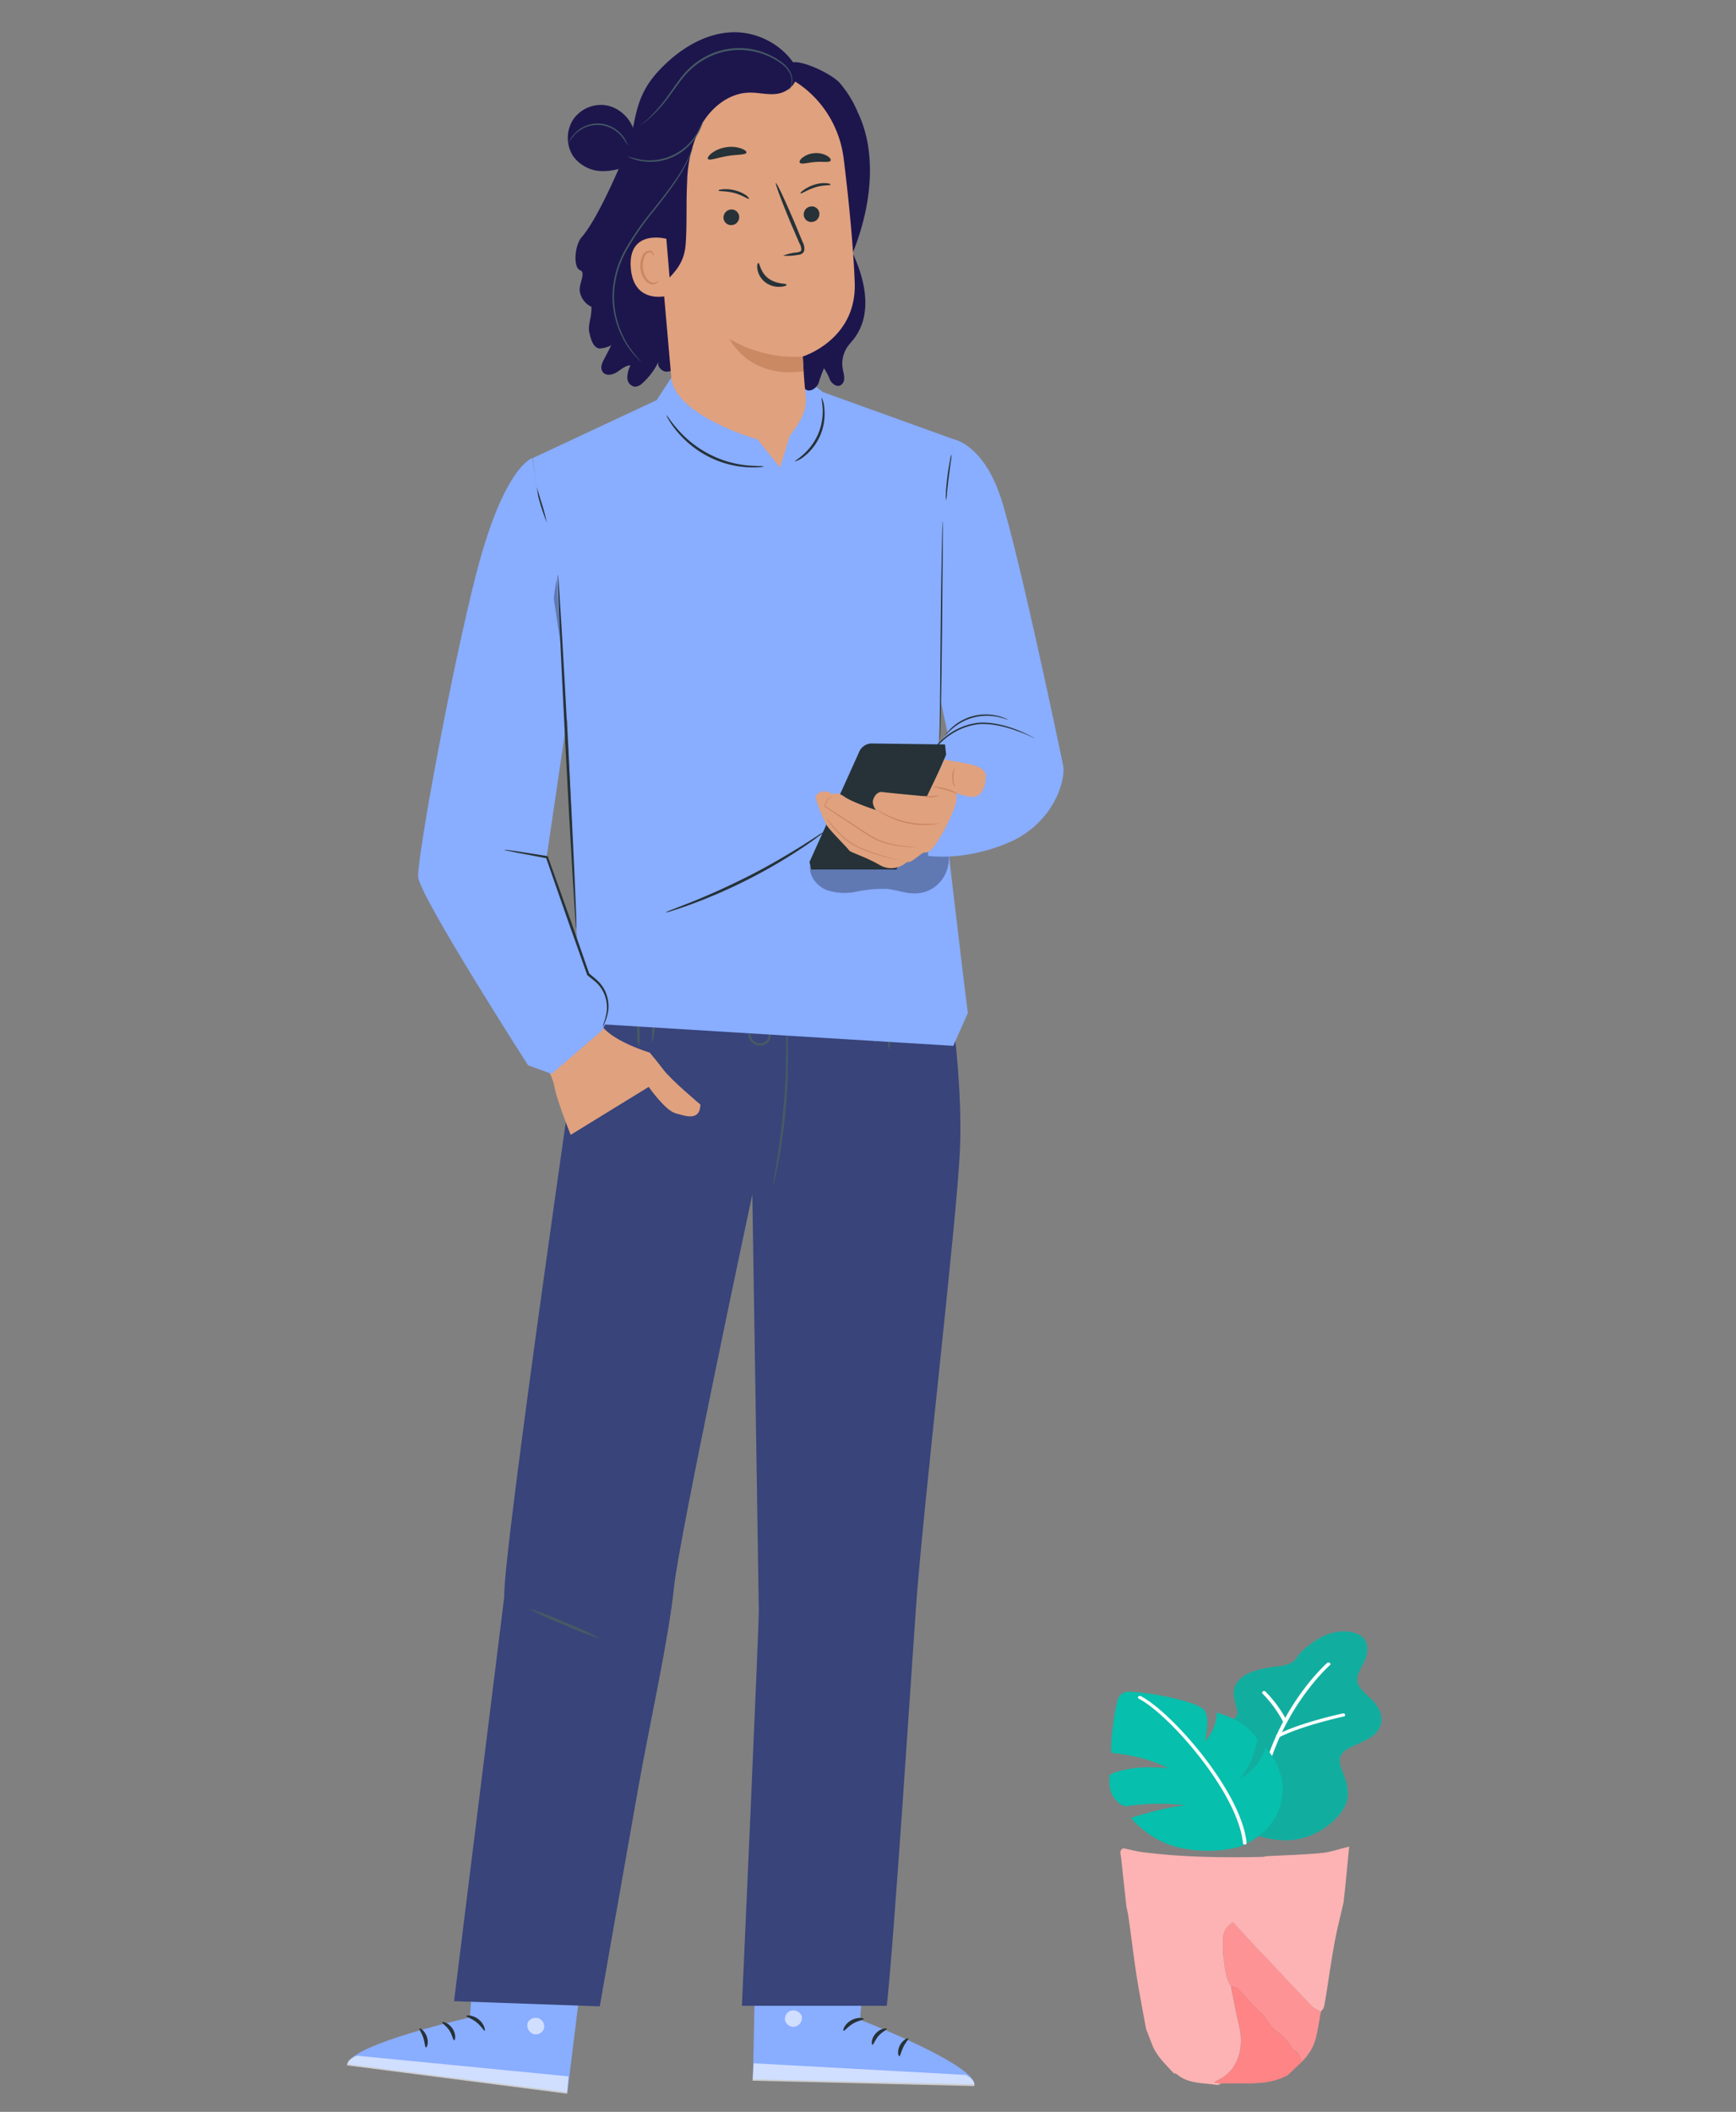 <?xml version="1.0" encoding="UTF-8" standalone="no"?>
<!-- Generator: Adobe Illustrator 16.0.0, SVG Export Plug-In . SVG Version: 6.00 Build 0)  -->

<svg
   version="1.1"
   id="Layer_1"
   x="0px"
   y="0px"
   width="245"
   height="298"
   viewBox="19.345 23.5 245 298"
   enable-background="new 19.345 23.5 245.31 298"
   xml:space="preserve"
   sodipodi:docname="about-banner2.svg"
   inkscape:version="1.1.1 (3bf5ae0d25, 2021-09-20)"
   xmlns:inkscape="http://www.inkscape.org/namespaces/inkscape"
   xmlns:sodipodi="http://sodipodi.sourceforge.net/DTD/sodipodi-0.dtd"
   xmlns="http://www.w3.org/2000/svg"
   xmlns:svg="http://www.w3.org/2000/svg"><rect x="19.345" y="23.5" width="245" height="298" fill="#808080" stroke="none"/><defs
   id="defs107">
	
	
	
	
	
	
	
	
	
	
	
	
	
	
	
	
	
	
	

	
	
	
	
	
	
	
	
	
	
	
	
	
	

		
	</defs><sodipodi:namedview
   id="namedview105"
   pagecolor="#ffffff"
   bordercolor="#666666"
   borderopacity="1.0"
   inkscape:pageshadow="2"
   inkscape:pageopacity="0.0"
   inkscape:pagecheckerboard="0"
   showgrid="false"
   inkscape:zoom="2.4127516"
   inkscape:cx="109.21141"
   inkscape:cy="141.53964"
   inkscape:window-width="1680"
   inkscape:window-height="987"
   inkscape:window-x="-8"
   inkscape:window-y="-8"
   inkscape:window-maximized="1"
   inkscape:current-layer="Layer_1" />


<path
   d="m 126.108,292.49 -0.503,24.407 31.273,0.729 c -0.113,-2.914 -16.14,-9.122 -16.14,-9.122 l 0.986,-15.62 z"
   style="fill:#89adff;fill-opacity:1;stroke-width:0.719"
   id="path724" /><g
   style="opacity:0.6"
   id="g728"
   transform="matrix(0.709,0,0,0.729,-139.295,-24.347)"><path
     d="m 381.31,454.78 a 1.7,1.7 0 0 0 -1.3,1.91 1.73,1.73 0 0 0 2,1.23 1.8,1.8 0 0 0 1.36,-2 1.84,1.84 0 0 0 -2.23,-1.07"
     style="fill:#ffffff"
     id="path726" /></g><g
   style="opacity:0.6"
   id="g732"
   transform="matrix(0.709,0,0,0.729,-139.295,-24.347)"><path
     d="m 373.55,468.38 0.22,-3.37 42.23,2.25 c 0,0 1.94,0.86 1.69,2.16 z"
     style="fill:#ffffff"
     id="path730" /></g><path
   d="m 141.248,308.394 c 0,0.146 -0.773,0.197 -1.532,0.656 -0.759,0.459 -1.184,1.071 -1.319,1.005 -0.135,-0.066 0.106,-0.911 1.042,-1.457 0.936,-0.546 1.851,-0.342 1.808,-0.204 z"
   style="fill:#263238;stroke-width:0.719"
   id="path734" /><path
   d="m 144.496,309.786 c 0,0.146 -0.638,0.386 -1.17,0.998 -0.532,0.612 -0.709,1.275 -0.851,1.26 -0.142,-0.015 -0.227,-0.845 0.447,-1.603 0.674,-0.758 1.574,-0.794 1.574,-0.656 z"
   style="fill:#263238;stroke-width:0.719"
   id="path736" /><path
   d="m 146.261,313.647 c -0.142,0 -0.333,-0.729 0.078,-1.523 0.411,-0.794 1.135,-1.107 1.198,-0.984 0.064,0.124 -0.39,0.546 -0.709,1.209 -0.319,0.663 -0.418,1.282 -0.567,1.297 z"
   style="fill:#263238;stroke-width:0.719"
   id="path738" /><path
   d="m 141.07,304.81 c -0.071,0.131 -0.766,-0.087 -1.631,-0.051 -0.865,0.036 -1.546,0.284 -1.617,0.153 -0.071,-0.131 0.582,-0.641 1.603,-0.67 1.021,-0.029 1.716,0.452 1.645,0.568 z"
   style="fill:#263238;stroke-width:0.719"
   id="path740" /><path
   d="m 140.418,301.189 a 3.163,3.249 0 0 1 -1.567,-0.044 7.496,7.701 0 0 1 -1.631,-0.532 8.347,8.575 0 0 1 -0.886,-0.488 1.752,1.8 0 0 1 -0.461,-0.364 0.617,0.634 0 0 1 -0.05,-0.794 0.865,0.889 0 0 1 0.709,-0.321 2.276,2.339 0 0 1 0.589,0.095 5.517,5.668 0 0 1 0.964,0.35 5.34,5.486 0 0 1 1.418,0.954 c 0.709,0.67 0.943,1.224 0.894,1.253 -0.05,0.029 -0.411,-0.423 -1.135,-0.984 a 6.382,6.557 0 0 0 -1.383,-0.794 5.631,5.785 0 0 0 -0.886,-0.291 c -0.333,-0.095 -0.61,-0.102 -0.709,0.036 -0.099,0.138 -0.035,0.08 0,0.175 a 1.837,1.887 0 0 0 0.34,0.27 8.836,9.078 0 0 0 0.816,0.481 8.73,8.969 0 0 0 1.503,0.597 11.304,11.613 0 0 1 1.475,0.401 z"
   style="fill:#263238;stroke-width:0.719"
   id="path742" /><path
   d="m 140.212,301.393 c -0.057,0 -0.347,-0.517 -0.376,-1.457 a 4.503,4.626 0 0 1 0.255,-1.654 4.645,4.772 0 0 1 0.425,-0.918 1.269,1.304 0 0 1 1.014,-0.729 0.709,0.729 0 0 1 0.645,0.444 1.681,1.727 0 0 1 0.142,0.561 3.092,3.177 0 0 1 0,1.02 3.361,3.453 0 0 1 -0.709,1.559 c -0.631,0.772 -1.276,0.933 -1.284,0.882 -0.007,-0.051 0.489,-0.35 0.979,-1.093 a 3.482,3.577 0 0 0 0.532,-1.421 3.113,3.198 0 0 0 0,-0.874 c -0.043,-0.328 -0.163,-0.59 -0.284,-0.561 -0.121,0.029 -0.425,0.233 -0.56,0.488 a 4.404,4.524 0 0 0 -0.411,0.809 4.865,4.998 0 0 0 -0.34,1.515 c -0.092,0.852 0.057,1.413 -0.028,1.428 z"
   style="fill:#263238;stroke-width:0.719"
   id="path744" /><path
   d="m 102.408,294.522 -2.985,24.21 -31.039,-3.956 c 0.518,-2.856 17.26,-6.593 17.26,-6.593 l 1.276,-15.606 z"
   style="fill:#89adff;fill-opacity:1;stroke-width:0.719"
   id="path746" /><g
   style="opacity:0.6"
   id="g750"
   transform="matrix(0.709,0,0,0.729,-139.295,-24.347)"><path
     d="m 331,456.31 a 1.7,1.7 0 0 1 1,2.08 1.73,1.73 0 0 1 -2.15,0.93 1.79,1.79 0 0 1 -1.05,-2.21 1.83,1.83 0 0 1 2.36,-0.73"
     style="fill:#ffffff"
     id="path748" /></g><g
   style="opacity:0.6"
   id="g754"
   transform="matrix(0.709,0,0,0.729,-139.295,-24.347)"><path
     d="m 336.63,470.9 0.28,-3.36 -42.07,-4 c 0,0 -2,0.56 -2,1.88 z"
     style="fill:#ffffff"
     id="path752" /></g><path
   d="m 85.155,307.971 c 0,0.146 0.709,0.306 1.418,0.874 0.709,0.568 1.057,1.217 1.17,1.217 0.113,0 0,-0.925 -0.823,-1.596 -0.823,-0.67 -1.78,-0.641 -1.766,-0.495 z"
   style="fill:#263238;stroke-width:0.719"
   id="path756" /><path
   d="m 81.751,308.86 c -0.057,0.138 0.574,0.474 1.014,1.158 0.44,0.685 0.511,1.37 0.667,1.384 0.156,0.015 0.34,-0.809 -0.22,-1.654 -0.56,-0.845 -1.447,-1.027 -1.461,-0.889 z"
   style="fill:#263238;stroke-width:0.719"
   id="path758" /><path
   d="m 79.453,312.408 c 0.135,0.051 0.433,-0.656 0.135,-1.515 -0.298,-0.86 -0.964,-1.268 -1.042,-1.151 -0.078,0.117 0.312,0.605 0.539,1.304 0.227,0.699 0.22,1.333 0.369,1.362 z"
   style="fill:#263238;stroke-width:0.719"
   id="path760" /><path
   d="m 85.85,304.453 c 0.05,0.138 0.766,0 1.617,0.189 0.851,0.189 1.489,0.517 1.581,0.401 0.092,-0.117 -0.489,-0.729 -1.489,-0.903 -1,-0.175 -1.766,0.182 -1.709,0.313 z"
   style="fill:#263238;stroke-width:0.719"
   id="path762" /><path
   d="m 87.013,300.97 a 3.163,3.249 0 0 0 1.553,0.189 7.73,7.941 0 0 0 1.688,-0.277 8.006,8.225 0 0 0 0.943,-0.35 1.964,2.018 0 0 0 0.511,-0.291 0.61,0.627 0 0 0 0.163,-0.78 0.865,0.889 0 0 0 -0.624,-0.423 2.014,2.069 0 0 0 -0.589,0 6.042,6.207 0 0 0 -1.007,0.197 5.46,5.61 0 0 0 -1.539,0.729 c -0.801,0.554 -1.113,1.071 -1.064,1.107 0.05,0.036 0.468,-0.357 1.262,-0.801 a 6.382,6.557 0 0 1 1.482,-0.583 6.106,6.273 0 0 1 0.922,-0.153 c 0.34,-0.044 0.617,0 0.709,0.146 0.092,0.146 0,0.08 -0.057,0.168 a 1.78,1.829 0 0 1 -0.376,0.211 8.51,8.743 0 0 1 -0.872,0.35 8.765,9.005 0 0 1 -1.574,0.372 10.396,10.681 0 0 0 -1.532,0.189 z"
   style="fill:#263238;stroke-width:0.719"
   id="path764" /><path
   d="m 87.183,301.203 c 0.05,0 0.418,-0.459 0.581,-1.406 a 4.553,4.677 0 0 0 0,-1.683 4.893,5.027 0 0 0 -0.291,-0.962 1.269,1.304 0 0 0 -0.901,-0.889 0.709,0.729 0 0 0 -0.709,0.335 1.893,1.945 0 0 0 -0.227,0.532 3.049,3.133 0 0 0 -0.121,1.02 3.269,3.359 0 0 0 0.482,1.647 c 0.511,0.852 1.12,1.115 1.142,1.064 a 10.119,10.397 0 0 1 -0.808,-1.231 3.17,3.257 0 0 1 -0.326,-1.457 2.936,3.016 0 0 1 0.128,-0.867 c 0.092,-0.313 0.241,-0.561 0.362,-0.51 0.121,0.051 0.39,0.291 0.489,0.561 a 4.546,4.67 0 0 1 0.284,0.867 5.021,5.158 0 0 1 0.128,1.545 c -0.064,0.874 -0.291,1.406 -0.213,1.435 z"
   style="fill:#263238;stroke-width:0.719"
   id="path766" /><path
   d="m 153.225,162.893 -51.547,1.698 c 0,0 -11.474,78.721 -11.162,84.185 l -7.091,57.105 20.565,0.729 c 0,0 3.241,-18.513 5.496,-31.19 1.503,-8.429 4.255,-20.8 4.964,-27.838 0.709,-7.038 11.07,-55.545 11.07,-55.545 0,0 0.894,56.369 0.915,58.715 0.021,2.346 -2.383,55.779 -2.383,55.779 h 20.445 c 1.057,-9.646 3.546,-48.238 4.106,-56.034 0.979,-14.083 5.772,-54.591 6.219,-64.754 0.447,-10.163 -1.596,-22.848 -1.596,-22.848 z"
   style="fill:#38447a;fill-opacity:1;stroke-width:0.719"
   id="path768" /><path
   d="m 109.5,171.323 a 7.971,8.189 0 0 1 -0.248,-2.448 8.51,8.743 0 0 1 0.099,-2.463 8.148,8.371 0 0 1 0.255,2.448 8.318,8.546 0 0 1 -0.106,2.463 z"
   style="fill:#455a64;stroke-width:0.719"
   id="path770" /><path
   d="m 111.379,170.754 a 11.864,12.189 0 0 1 0.376,-4.153 11.446,11.759 0 0 1 -0.376,4.153 z"
   style="fill:#455a64;stroke-width:0.719"
   id="path772" /><path
   d="m 142.843,170.754 a 8.347,8.575 0 0 1 0,-3.585 8.673,8.91 0 0 1 0,3.585 z"
   style="fill:#455a64;stroke-width:0.719"
   id="path774" /><path
   d="m 144.864,171.701 a 4.51,4.634 0 0 1 -0.199,-2.302 4.581,4.707 0 0 1 0.56,-2.229 16.807,17.267 0 0 1 -0.206,2.259 17.941,18.433 0 0 1 -0.156,2.273 z"
   style="fill:#455a64;stroke-width:0.719"
   id="path776" /><path
   d="m 128.441,190.797 a 4.078,4.189 0 0 1 0.121,-0.918 c 0.106,-0.663 0.248,-1.494 0.411,-2.492 0.34,-2.106 0.709,-5.02 0.993,-8.255 0.284,-3.235 0.319,-6.185 0.312,-8.32 0,-1.013 0,-1.858 0,-2.528 a 4.964,5.1 0 0 1 0,-0.925 4.12,4.233 0 0 1 0.113,0.925 c 0.05,0.59 0.099,1.457 0.135,2.521 a 75.218,77.278 0 0 1 -0.213,8.357 72.843,74.838 0 0 1 -1.099,8.269 c -0.199,1.049 -0.383,1.894 -0.525,2.477 a 4.652,4.779 0 0 1 -0.248,0.889 z"
   style="fill:#455a64;stroke-width:0.719"
   id="path778" /><path
   d="m 126.675,167.949 a 1.922,1.974 0 0 0 -1.028,0.59 1.454,1.494 0 0 0 -0.34,1.188 1.248,1.282 0 0 0 1.035,0.954 1.227,1.26 0 0 0 1.298,-0.503 1.418,1.457 0 0 0 0.113,-1.224 c -0.241,-0.729 -0.787,-0.882 -0.745,-0.94 0.043,-0.058 0.135,0 0.34,0.095 a 1.418,1.457 0 0 1 0.638,0.729 1.666,1.712 0 0 1 -0.064,1.501 1.645,1.69 0 0 1 -2.936,-0.576 1.652,1.698 0 0 1 0.475,-1.421 1.475,1.515 0 0 1 0.865,-0.459 c 0.227,0 0.355,0.051 0.347,0.066 z"
   style="fill:#455a64;stroke-width:0.719"
   id="path780" /><path
   d="m 104.231,254.808 a 46.342,47.611 0 0 1 -5.212,-2.004 43.357,44.544 0 0 1 -5.077,-2.346 46.342,47.611 0 0 1 5.212,2.004 42.697,43.867 0 0 1 5.077,2.346 z"
   style="fill:#455a64;stroke-width:0.719"
   id="path782" /><path
   d="m 155.948,166.412 c -0.177,-0.678 -4.255,-35.619 -4.255,-35.619 l 2.127,-45.353 -18.367,-6.623 -2.907,-2.28 -18.438,0.219 -2.092,3.206 -17.48,8.174 4.872,37.157 1.369,31.095 1.291,11.511 51.817,3.177 z"
   style="fill:#89adff;fill-opacity:1;stroke-width:0.719"
   id="path784" /><g
   style="opacity:0.3"
   id="g788"
   transform="matrix(0.709,0,0,0.729,-139.295,-24.347)"><path
     d="M 412.37,229.84 385,233.12 c -0.27,2 1.27,3.95 3.16,4.74 a 11.4,11.4 0 0 0 6,0.38 27.15,27.15 0 0 1 6.08,-0.55 c 2,0.18 4,1 6.07,0.86 a 6.72,6.72 0 0 0 6,-8.71 z"
     id="path786" /></g><path
   d="m 153.792,85.44 c 0,0 4.304,0.612 6.815,8.357 2.51,7.745 8.41,35.86 8.786,37.769 0.376,1.909 -1.255,8.109 -7.801,10.877 -6.297,2.652 -11.268,1.814 -11.268,1.814 v -14.214 l 2.759,-3.096 -1.078,-5.02 z"
   style="fill:#89adff;fill-opacity:1;stroke-width:0.719"
   id="path790" /><path
   d="m 165.472,127.704 a 4.801,4.932 0 0 1 -0.652,-0.277 c -0.418,-0.197 -1.028,-0.466 -1.794,-0.729 a 16.87,17.332 0 0 0 -2.751,-0.801 11.133,11.438 0 0 0 -1.666,-0.219 6.694,6.878 0 0 0 -1.794,0.109 9.368,9.624 0 0 0 -5.361,3.22 6.113,6.28 0 0 0 -0.929,1.719 5.29,5.435 0 0 1 -0.213,0.692 0.56,0.576 0 0 1 0,-0.182 c 0,-0.124 0.057,-0.306 0.113,-0.539 a 5.914,6.076 0 0 1 0.894,-1.778 9.276,9.53 0 0 1 5.439,-3.33 6.737,6.921 0 0 1 1.837,-0.109 11.346,11.657 0 0 1 1.695,0.233 15.757,16.189 0 0 1 2.766,0.852 c 0.766,0.306 1.362,0.605 1.773,0.816 l 0.468,0.248 z"
   style="fill:#263238;stroke-width:0.719"
   id="path792" /><path
   d="m 161.579,125.052 c 0,0.036 -0.518,-0.204 -1.383,-0.386 a 7.602,7.81 0 0 0 -6.46,1.661 c -0.709,0.583 -1.021,1.035 -1.042,1.013 -0.021,-0.022 0.064,-0.131 0.22,-0.328 a 5.631,5.785 0 0 1 0.709,-0.794 7.262,7.46 0 0 1 6.581,-1.69 5.815,5.974 0 0 1 1.014,0.342 1.418,1.457 0 0 1 0.362,0.182 z"
   style="fill:#263238;stroke-width:0.719"
   id="path794" /><path
   d="m 152.381,97.031 c 0.057,0 0,6.929 -0.085,15.475 -0.085,8.546 -0.227,15.467 -0.284,15.467 -0.057,0 0,-6.929 0.085,-15.475 0.085,-8.546 0.227,-15.467 0.284,-15.467 z"
   style="fill:#263238;stroke-width:0.719"
   id="path796" /><path
   d="m 105.294,38.448 a 4.822,4.954 0 0 0 -4.964,1.785 4.56,4.685 0 0 0 -0.071,5.348 5.248,5.391 0 0 0 4.014,2.069 8.637,8.874 0 0 0 4.439,-1.188 l 0.227,-4.102 a 5.148,5.289 0 0 0 -3.645,-3.912 z"
   style="fill:#1d164d;stroke-width:0.719;fill-opacity:1"
   id="path798" /><path
   d="m 116.08,53.806 a 22.458,23.074 0 0 1 3.276,10.877 c 0.078,3.84 -1.248,7.803 -4.035,10.36 a 2.837,2.914 0 0 1 -1.901,0.903 c -0.709,0 -1.418,-0.809 -1.12,-1.457 a 9.219,9.471 0 0 1 -2.255,3.045 1.659,1.705 0 0 1 -1.099,0.539 1.255,1.29 0 0 1 -1.071,-1.26 3.68,3.781 0 0 1 0.447,-1.756 c -0.709,0 -1.312,0.576 -1.936,0.969 -0.624,0.393 -1.553,0.568 -1.978,-0.044 -0.425,-0.612 -0.078,-1.29 0.234,-1.88 1.418,-2.681 2.837,-5.508 2.9,-8.561 0.043,-2.186 -0.624,-4.371 -0.333,-6.506 a 7.226,7.424 0 0 1 4.652,-5.828 c 1.418,-0.503 3.141,-0.466 4.17,0.634"
   style="fill:#1d164d;stroke-width:0.719;fill-opacity:1"
   id="path800" /><path
   d="m 132.937,69.637 c 1.291,-2.098 3.971,-2.958 4.964,-5.224 1.737,-3.993 1.234,-7.533 0.794,-11.883 -0.305,-2.98 -0.312,-7.242 -2.255,-9.471 -1.369,-1.574 -2.333,-2.521 -3.546,-4.197 -1.369,-1.843 -2.837,-4.044 -1.744,-6.083"
   style="fill:#263238;stroke-width:0.719"
   id="path802" /><path
   d="m 132.362,69.732 a 4.255,4.371 0 0 1 3.134,-1.552 4.205,4.32 0 0 1 1.766,0.364 l -6.177,-36.231 c 1.588,-0.342 5.524,1.61 6.68,2.79 a 14.892,15.3 0 0 1 2.624,4.211 c 2.964,6.149 1.723,13.937 -0.709,19.897 v 0 c 2.205,4.728 2.581,9.282 -0.057,12.386 l -0.043,0.051 -0.376,0.452 a 4.042,4.153 0 0 0 -0.886,3.643 v 0.051 a 3.914,4.022 0 0 1 0.17,1.137 1.057,1.086 0 0 1 -0.539,0.947 c -0.553,0.262 -1.177,-0.219 -1.468,-0.765 a 7.091,7.286 0 0 0 -0.851,-1.647 19.693,20.232 0 0 0 -0.773,2.142 c -0.326,0.685 -1.156,1.26 -1.787,0.867 a 1.702,1.749 0 0 1 -0.567,-0.729 10.977,11.278 0 0 1 -1.248,-4.007 5.361,5.508 0 0 1 1.106,-4.007 z"
   style="fill:#1d164d;stroke-width:0.719;fill-opacity:1"
   id="path804" /><path
   d="m 111.705,49.631 2.383,27.19 c 0.567,5.377 12.155,8.684 12.155,8.684 l 3.184,3.956 1.354,-4.371 c 0.837,-1.377 2.56,-3.016 2.262,-5.828 -0.255,-2.382 -0.397,-5.209 -0.404,-5.457 0,0 7.602,-2.339 7.333,-10.367 -0.128,-3.883 -0.667,-10.375 -1.56,-17.573 a 14.573,14.972 0 0 0 -15.133,-13.041 h -0.752 c -8.105,0.947 -11.899,8.51 -10.821,16.808 z"
   style="fill:#e0a17e;fill-opacity:1;stroke-width:0.719"
   id="path806" /><path
   d="M 132.639,73.805 A 18.147,18.644 0 0 1 122.321,71.328 c 0,0 2.666,5.654 10.431,4.561 z"
   style="fill:#ca8863;fill-opacity:1;stroke-width:0.719"
   id="path808" /><path
   d="m 134.986,53.609 a 1.106,1.137 0 0 1 -1.021,1.209 1.057,1.086 0 0 1 -1.191,-0.976 1.113,1.144 0 0 1 1.021,-1.209 1.064,1.093 0 0 1 1.191,0.976 z"
   style="fill:#263238;stroke-width:0.719"
   id="path810" /><path
   d="m 136.56,49.573 c -0.113,0.117 -1,0 -2.127,0.35 -1.128,0.35 -1.929,0.911 -2.071,0.867 -0.142,-0.044 0.035,-0.197 0.369,-0.459 a 5.354,5.501 0 0 1 1.638,-0.794 4.538,4.663 0 0 1 1.737,-0.175 c 0.347,0.044 0.503,0.153 0.454,0.211 z"
   style="fill:#263238;stroke-width:0.719"
   id="path812" /><path
   d="m 123.668,54.053 a 1.106,1.137 0 0 1 -1.021,1.202 1.071,1.1 0 0 1 -1.198,-0.976 1.128,1.158 0 0 1 1.021,-1.209 1.071,1.1 0 0 1 1.198,0.984 z"
   style="fill:#263238;stroke-width:0.719"
   id="path814" /><path
   d="m 125.023,51.562 c -0.156,0.044 -0.872,-0.51 -2.028,-0.823 -1.156,-0.313 -2.127,-0.219 -2.22,-0.328 -0.092,-0.109 0.128,-0.153 0.553,-0.204 a 5.12,5.26 0 0 1 1.801,0.175 4.716,4.845 0 0 1 1.588,0.729 c 0.305,0.262 0.383,0.437 0.305,0.452 z"
   style="fill:#263238;stroke-width:0.719"
   id="path816" /><path
   d="m 129.866,59.576 a 7.489,7.694 0 0 1 1.929,-0.452 c 0.305,-0.051 0.596,-0.124 0.638,-0.342 a 1.617,1.661 0 0 0 -0.248,-0.925 c -0.326,-0.729 -0.659,-1.53 -1.021,-2.353 -1.418,-3.351 -2.447,-6.113 -2.319,-6.171 0.128,-0.058 1.383,2.608 2.801,5.967 l 0.979,2.368 a 1.794,1.843 0 0 1 0.213,1.224 0.78,0.801 0 0 1 -0.482,0.488 2.198,2.259 0 0 1 -0.518,0.102 7.616,7.825 0 0 1 -1.971,0.095 z"
   style="fill:#263238;stroke-width:0.719"
   id="path818" /><path
   d="m 126.37,60.596 c 0.199,0 0.262,1.319 1.418,2.186 1.156,0.867 2.539,0.685 2.553,0.867 0.014,0.182 -0.298,0.277 -0.879,0.321 a 3.248,3.337 0 0 1 -2.127,-0.648 2.837,2.914 0 0 1 -1.099,-1.858 c -0.085,-0.532 0.043,-0.867 0.135,-0.867 z"
   style="fill:#263238;stroke-width:0.719"
   id="path820" /><path
   d="m 124.682,45.041 c -0.099,0.342 -1.305,0.24 -2.709,0.481 -1.404,0.24 -2.517,0.692 -2.723,0.401 -0.085,-0.138 0.099,-0.466 0.539,-0.816 a 4.638,4.765 0 0 1 1.993,-0.823 4.56,4.685 0 0 1 2.127,0.153 c 0.546,0.189 0.816,0.43 0.773,0.605 z"
   style="fill:#263238;stroke-width:0.719"
   id="path822" /><path
   d="m 136.56,46.178 c -0.199,0.299 -1.106,0.095 -2.163,0.182 -1.057,0.087 -1.936,0.379 -2.17,0.109 -0.106,-0.131 0,-0.43 0.376,-0.729 a 3.149,3.235 0 0 1 1.716,-0.627 3.092,3.177 0 0 1 1.78,0.393 c 0.404,0.248 0.553,0.525 0.461,0.67 z"
   style="fill:#263238;stroke-width:0.719"
   id="path824" /><path
   d="m 101.203,61.623 c -0.979,-0.372 -0.78,-3.497 0.234,-4.656 2.638,-3.016 6.382,-12.386 6.382,-12.386 1.496,-3.934 0.752,-7.184 4.666,-11.278 2.837,-2.987 6.616,-5.289 10.637,-5.253 4.021,0.036 8.169,2.688 9.361,6.746 l -0.745,-0.998 c 0.248,1.457 -1.191,2.667 -2.574,2.914 -1.383,0.248 -2.801,-0.197 -4.205,-0.138 -2.737,0.109 -5.198,2.047 -6.602,4.503 a 17.643,18.127 0 0 0 -2.042,8.247 c -0.149,2.863 0,5.741 -0.199,8.597 -0.227,3.067 -1.822,4.233 -3.9,6.397 a 43.314,44.501 0 0 0 -5.34,6.79 3.822,3.927 0 0 1 -2.964,1.566 c -0.894,-0.138 -1.234,-1.457 -1.418,-2.39 -0.184,-0.933 0.376,-2.084 0.319,-3.497 a 2.837,2.914 0 0 1 -1.645,-2.186 c -0.163,-1.02 0.929,-2.652 0.035,-2.98 z"
   style="fill:#1d164d;stroke-width:0.719;fill-opacity:1"
   id="path826" /><path
   d="m 113.386,57.201 c -0.135,-0.058 -5.439,-1.377 -5.021,4.102 0.418,5.479 5.673,3.912 5.673,3.752 0,-0.16 -0.652,-7.854 -0.652,-7.854 z"
   style="fill:#e0a17e;fill-opacity:1;stroke-width:0.719"
   id="path828" /><path
   d="m 112.265,63.117 c 0,0 -0.092,0.073 -0.241,0.16 a 0.979,1.005 0 0 1 -0.709,0.073 c -0.582,-0.168 -1.12,-1.049 -1.227,-2.033 a 3.12,3.206 0 0 1 0.156,-1.392 1.078,1.107 0 0 1 0.645,-0.787 0.475,0.488 0 0 1 0.567,0.219 c 0.078,0.146 0.057,0.255 0.085,0.262 0.028,0.007 0.106,-0.095 0.05,-0.321 a 0.617,0.634 0 0 0 -0.241,-0.328 0.709,0.729 0 0 0 -0.525,-0.095 1.305,1.341 0 0 0 -0.901,0.925 3.198,3.286 0 0 0 -0.206,1.552 c 0.121,1.1 0.745,2.091 1.539,2.259 a 1,1.027 0 0 0 0.837,-0.219 c 0.17,-0.146 0.184,-0.27 0.17,-0.277 z"
   style="fill:#ca8863;fill-opacity:1;stroke-width:0.719"
   id="path830" /><path
   d="m 152.714,128.549 -10.318,-0.138 a 1.943,1.996 0 0 0 -1.716,1.013 l -7.091,15.708 0.262,1.064 h 12.006 l 7.013,-16.203 z"
   style="fill:#263238;stroke-width:0.719"
   id="path832" /><path
   d="m 152.622,130.632 -0.376,0.882 -2.092,4.371 c 0,0 -5.418,-0.503 -6.262,-0.619 -0.844,-0.117 -1.312,0.816 -1.369,1.37 a 1.908,1.96 0 0 0 0.454,1.173 c 0,0 -3.347,-1.086 -4.482,-1.902 -1.135,-0.816 -1.702,-0.299 -1.702,-0.299 a 1.56,1.603 0 0 0 -2.383,0.299 19.374,19.904 0 0 0 1.645,4.095 c 0.454,0.729 2.95,3.198 3.12,3.49 0.17,0.291 2.127,0.816 4.312,2.062 a 3.298,3.388 0 0 0 3.836,-0.408 h 0.312 c 0.511,-0.058 1.872,-1.399 2.213,-1.362 0.34,0.036 0.624,-0.036 1.305,-0.816 a 22.437,23.052 0 0 0 2.993,-5.828 c 0.397,-1.384 0.163,-1.741 0.05,-1.829 a 6.708,6.892 0 0 0 2.007,0.605 c 1.418,0.233 2.127,-0.816 2.269,-2.798 0.142,-1.982 -4.262,-1.96 -5.85,-2.484 z"
   style="fill:#e0a17e;fill-opacity:1;stroke-width:0.719"
   id="path834" /><path
   d="m 151.892,139.689 a 1.546,1.588 0 0 1 -0.362,0.095 c -0.227,0.044 -0.574,0.087 -0.993,0.124 a 11.85,12.174 0 0 1 -6.382,-1.457 8.701,8.939 0 0 1 -0.858,-0.539 1.631,1.676 0 0 1 -0.291,-0.233 c 0,0 0.454,0.27 1.206,0.663 a 13.318,13.682 0 0 0 3.092,1.115 13.658,14.032 0 0 0 3.262,0.299 c 0.801,-0.007 1.319,-0.095 1.326,-0.066 z"
   style="fill:#ca8863;fill-opacity:1;stroke-width:0.719"
   id="path836" /><path
   d="m 151.991,135.718 a 3.581,3.679 0 0 1 -2.546,0.117 c 0,-0.051 0.574,0 1.276,0 0.702,0 1.255,-0.168 1.269,-0.117 z"
   style="fill:#ca8863;fill-opacity:1;stroke-width:0.719"
   id="path838" /><path
   d="m 154.558,135.528 c 0,0.051 -0.787,-0.284 -1.773,-0.561 -0.986,-0.277 -1.808,-0.408 -1.801,-0.459 a 5.779,5.938 0 0 1 1.851,0.284 5.716,5.872 0 0 1 1.723,0.736 z"
   style="fill:#ca8863;fill-opacity:1;stroke-width:0.719"
   id="path840" /><path
   d="m 154.062,131.784 c 0.05,0 -0.149,0.627 -0.156,1.399 a 2.9,2.98 0 0 0 0.099,0.962 0.709,0.729 0 0 0 0.22,0.313 c 0,0 -0.05,0 -0.121,0 a 0.496,0.51 0 0 1 -0.213,-0.24 2.262,2.324 0 0 1 -0.156,-1.02 2.447,2.514 0 0 1 0.326,-1.413 z"
   style="fill:#ca8863;fill-opacity:1;stroke-width:0.719"
   id="path842" /><path
   d="m 148.85,143.069 a 0.581,0.597 0 0 1 -0.163,0 h -0.482 c -0.418,0 -1.021,-0.058 -1.766,-0.146 a 13.403,13.77 0 0 1 -2.574,-0.554 8.609,8.845 0 0 1 -1.418,-0.641 c -0.475,-0.262 -0.943,-0.576 -1.418,-0.889 -2.127,-1.413 -4.078,-2.688 -5.319,-3.526 v 0 -0.036 a 1.766,1.814 0 0 1 1.007,-1.457 c 0.078,0 0.121,-0.051 0.121,-0.044 a 3.929,4.036 0 0 0 -0.404,0.299 1.858,1.909 0 0 0 -0.617,1.231 v -0.058 c 1.255,0.801 3.191,2.055 5.347,3.475 0.482,0.313 0.943,0.619 1.418,0.882 a 8.063,8.284 0 0 0 1.418,0.634 13.573,13.945 0 0 0 2.532,0.59 c 0.709,0.102 1.34,0.153 1.759,0.197 l 0.475,0.051 z"
   style="fill:#ca8863;fill-opacity:1;stroke-width:0.719"
   id="path844" /><path
   d="m 147.027,144.963 a 3.241,3.33 0 0 1 -0.511,-0.058 c -0.326,-0.051 -0.794,-0.131 -1.369,-0.262 a 26.025,26.738 0 0 1 -4.382,-1.392 8.822,9.063 0 0 1 -2.177,-1.341 12.055,12.386 0 0 1 -1.482,-1.457 c -0.39,-0.452 -0.709,-0.838 -0.886,-1.1 a 2.298,2.361 0 0 1 -0.298,-0.423 2.567,2.637 0 0 1 0.347,0.379 c 0.22,0.248 0.532,0.619 0.929,1.056 a 13.942,14.324 0 0 0 1.489,1.457 9.219,9.471 0 0 0 2.127,1.304 29.663,30.476 0 0 0 4.34,1.457 c 0.567,0.146 1.035,0.248 1.354,0.321 a 3.347,3.439 0 0 1 0.518,0.058 z"
   style="fill:#ca8863;fill-opacity:1;stroke-width:0.719"
   id="path846" /><path
   d="m 96.515,97.228 a 29.557,30.366 0 0 1 -1.092,-3.22 29.443,30.25 0 0 1 -0.901,-3.279 27.777,28.538 0 0 1 1.092,3.22 28.947,29.74 0 0 1 0.901,3.279 z"
   style="fill:#263238;stroke-width:0.719"
   id="path848" /><path
   d="m 153.636,87.604 a 5.099,5.238 0 0 1 -0.099,0.954 c -0.085,0.663 -0.184,1.457 -0.298,2.295 -0.113,0.838 -0.184,1.632 -0.255,2.295 a 4.524,4.648 0 0 1 -0.142,0.954 4.68,4.809 0 0 1 0,-0.962 c 0,-0.597 0.092,-1.413 0.199,-2.317 0.106,-0.903 0.248,-1.705 0.362,-2.288 a 3.794,3.898 0 0 1 0.234,-0.933 z"
   style="fill:#263238;stroke-width:0.719"
   id="path850" /><path
   d="m 135.61,140.898 a 4.538,4.663 0 0 1 -0.773,0.634 c -0.511,0.393 -1.262,0.933 -2.213,1.566 a 75.672,77.745 0 0 1 -7.701,4.495 74.531,76.572 0 0 1 -8.162,3.555 c -1.071,0.393 -1.943,0.685 -2.553,0.86 a 4.255,4.371 0 0 1 -0.957,0.248 5.872,6.032 0 0 1 0.915,-0.393 l 2.503,-0.976 c 2.127,-0.838 4.964,-2.076 8.084,-3.643 3.12,-1.566 5.801,-3.184 7.723,-4.371 l 2.276,-1.457 a 5.028,5.165 0 0 1 0.858,-0.517 z"
   style="fill:#263238;stroke-width:0.719"
   id="path852" /><g
   style="opacity:0.3"
   id="g856"
   transform="matrix(0.709,0,0,0.729,-139.295,-24.347)"><path
     d="m 332.41,231.61 a 42,42 0 0 0 -8.3,-3.65 13.93,13.93 0 0 0 -8.91,0.22 c -0.31,0.13 -0.66,0.33 -0.68,0.67 -0.02,0.34 0.56,0.69 1,0.76 5.56,0.88 11.43,1.29 17,2.11"
     id="path854" /></g><g
   style="opacity:0.3"
   id="g860"
   transform="matrix(0.709,0,0,0.729,-139.295,-24.347)"><path
     d="m 334.58,177.66 a 58.63,58.63 0 0 0 1.8,29.36 z"
     id="path858" /></g><path
   d="m 118.194,179.359 c 0,0 -4.042,-3.373 -5.212,-4.903 -1.17,-1.53 -1.936,-2.419 -1.936,-2.419 0,0 -4.843,-1.457 -6.623,-3.592 -1.78,-2.135 -4.702,-5.136 -4.702,-5.136 l -5.709,6.178 c 0,0 3.312,5.508 3.581,7.322 0.269,1.814 2.291,6.827 2.291,6.827 l 11.013,-6.768 c 0,0 2.34,3.373 3.844,3.745 1.206,0.299 3.383,1.224 3.454,-1.253 z"
   style="fill:#e0a17e;fill-opacity:1;stroke-width:0.719"
   id="path862" /><path
   d="m 94.48,88.136 c 0,0 -3.971,1.035 -7.9,16.232 -3.546,13.726 -8.382,40.217 -8.219,42.876 0.163,2.659 15.509,26.578 15.509,26.578 l 3.312,1.209 7.091,-6.091 c 0,0 2.326,-3.956 1.659,-4.925 -0.667,-0.969 -3.617,-2.994 -3.617,-2.994 l -5.829,-16.538 3.234,-21.922 z"
   style="fill:#89adff;fill-opacity:1;stroke-width:0.719"
   id="path864" /><path
   d="m 90.509,143.441 a 1.539,1.581 0 0 1 0.433,0 l 1.213,0.16 4.39,0.692 h 0.085 l 0.035,0.087 3.34,9.347 2.503,7.176 -0.05,-0.073 c 0.482,0.415 0.95,0.772 1.376,1.202 a 4.737,4.867 0 0 1 0.95,1.399 4.829,4.961 0 0 1 0.397,2.718 6.552,6.732 0 0 1 -0.503,1.683 2.283,2.346 0 0 1 -0.255,0.568 3.305,3.395 0 0 1 0.156,-0.605 7.985,8.204 0 0 0 0.404,-1.668 4.709,4.838 0 0 0 -0.454,-2.572 4.468,4.59 0 0 0 -0.915,-1.297 c -0.39,-0.386 -0.894,-0.729 -1.369,-1.158 h -0.035 v -0.044 l -2.546,-7.169 c -1.234,-3.534 -2.369,-6.79 -3.262,-9.377 l 0.113,0.102 -4.368,-0.823 -1.198,-0.248 a 1.964,2.018 0 0 1 -0.44,-0.102 z"
   style="fill:#263238;stroke-width:0.719"
   id="path866" /><path
   d="m 98.075,104.608 c 0.106,0 0.773,11.176 1.496,24.968 0.723,13.792 1.22,24.982 1.113,24.99 -0.106,0.007 -0.78,-11.169 -1.496,-24.968 -0.716,-13.799 -1.22,-24.99 -1.113,-24.99 z"
   style="fill:#263238;stroke-width:0.719"
   id="path868" /><path
   d="m 109.734,41.223 a 1.461,1.501 0 0 1 0.22,-0.204 l 0.638,-0.561 a 19.948,20.494 0 0 0 2.127,-2.28 c 0.851,-1.02 1.681,-2.382 2.78,-3.781 a 10.552,10.841 0 0 1 4.538,-3.424 10.219,10.499 0 0 1 9.822,1.457 3.751,3.854 0 0 1 1.12,1.457 2.432,2.499 0 0 1 0.156,1.377 1.787,1.836 0 0 1 -0.34,0.801 0.929,0.954 0 0 1 -0.213,0.211 1.936,1.989 0 0 0 0.468,-1.027 2.376,2.441 0 0 0 -0.184,-1.311 3.709,3.81 0 0 0 -1.106,-1.355 10.212,10.491 0 0 0 -9.644,-1.355 10.46,10.746 0 0 0 -4.46,3.351 c -1.092,1.37 -1.943,2.725 -2.837,3.745 a 17.615,18.097 0 0 1 -2.17,2.171 c -0.284,0.24 -0.511,0.415 -0.674,0.532 a 1.688,1.734 0 0 1 -0.241,0.197 z"
   style="fill:#455a64;stroke-width:0.719"
   id="path870" /><path
   d="m 107.897,45.551 a 15.75,16.181 0 0 0 1.879,0.481 7.907,8.123 0 0 0 7.978,-3.796 17.083,17.551 0 0 0 0.858,-1.792 2.525,2.594 0 0 1 -0.135,0.532 6.63,6.812 0 0 1 -0.596,1.341 7.801,8.014 0 0 1 -3.461,3.279 7.893,8.109 0 0 1 -4.666,0.612 6.73,6.914 0 0 1 -1.383,-0.408 2.205,2.266 0 0 1 -0.475,-0.248 z"
   style="fill:#455a64;stroke-width:0.719"
   id="path872" /><path
   d="m 99.494,43.781 a 1.539,1.581 0 0 1 0.191,-0.372 3.893,4 0 0 1 0.674,-0.962 4.51,4.634 0 0 1 6.808,0.16 3.73,3.832 0 0 1 0.624,0.998 1.05,1.078 0 0 1 0.135,0.408 7.091,7.286 0 0 0 -0.915,-1.333 4.489,4.612 0 0 0 -6.581,-0.153 7.871,8.087 0 0 0 -0.936,1.253 z"
   style="fill:#455a64;stroke-width:0.719"
   id="path874" /><path
   d="m 109.812,74.519 a 1.553,1.596 0 0 1 -0.262,-0.226 8.134,8.357 0 0 1 -0.709,-0.729 11.594,11.912 0 0 1 -1.971,-3.126 12.24,12.575 0 0 1 -1.078,-5.399 13.261,13.624 0 0 1 1.872,-6.462 38.542,39.597 0 0 1 3.844,-5.493 c 1.284,-1.61 2.425,-3.06 3.283,-4.371 a 23.253,23.89 0 0 0 1.83,-3.191 c 0.149,-0.372 0.277,-0.678 0.383,-0.933 a 2.603,2.674 0 0 1 0.149,-0.321 1.588,1.632 0 0 1 -0.106,0.335 c -0.099,0.262 -0.213,0.576 -0.347,0.954 a 21.395,21.981 0 0 1 -1.78,3.249 c -0.851,1.311 -1.978,2.783 -3.248,4.371 a 38.79,39.852 0 0 0 -3.808,5.479 13.126,13.486 0 0 0 -1.865,6.353 12.233,12.568 0 0 0 1.014,5.326 11.956,12.284 0 0 0 1.893,3.133 c 0.56,0.721 0.929,1.027 0.908,1.049 z"
   style="fill:#455a64;stroke-width:0.719"
   id="path876" /><path
   d="m 127.122,89.309 a 1.893,1.945 0 0 1 -0.638,0.117 12.325,12.662 0 0 1 -1.744,0 14.14,14.528 0 0 1 -10.034,-5.275 10.878,11.176 0 0 1 -1.007,-1.457 1.801,1.851 0 0 1 -0.284,-0.59 c 0.05,-0.036 0.518,0.772 1.489,1.887 a 15.161,15.577 0 0 0 9.857,5.18 c 1.447,0.138 2.354,0.058 2.361,0.138 z"
   style="fill:#263238;stroke-width:0.719"
   id="path878" /><path
   d="m 135.305,79.604 a 3.645,3.745 0 0 1 0.376,1.53 7.34,7.541 0 0 1 -2.837,6.761 3.546,3.643 0 0 1 -1.347,0.729 c 0,-0.058 0.489,-0.342 1.184,-0.962 a 8.198,8.422 0 0 0 2.127,-2.914 8.035,8.255 0 0 0 0.645,-3.592 c -0.064,-0.954 -0.213,-1.53 -0.149,-1.552 z"
   style="fill:#263238;stroke-width:0.719"
   id="path880" /><g
   id="g6932"
   transform="translate(105.904,19.361)"><path
     fill="#fe8486"
     d="m 97.2,295.051 c -0.668,0.633 -1.337,1.27 -2.006,1.901 -2.375,1.321 -4.981,1.178 -7.569,1.165 -0.601,-0.004 -1.205,0.008 -1.806,0.014 -0.32,-0.034 -0.639,-0.069 -1.031,-0.11 0.153,-0.12 0.242,-0.23 0.353,-0.279 3.218,-1.393 3.853,-4.908 3.207,-7.584 -0.462,-1.9 -0.797,-3.835 -1.189,-5.754 0.332,0.107 0.765,0.119 0.981,0.335 1.077,1.087 2.019,2.31 3.163,3.319 0.935,0.825 1.337,2.025 2.407,2.783 0.785,0.559 1.55,1.318 2.037,2.245 0.175,0.335 0.677,0.481 0.914,0.798 0.252,0.338 0.365,0.774 0.54,1.168 z"
     id="path102"
     style="stroke-width:0.965" /><path
     fill="#fe9395"
     d="m 97.2,295.051 c -0.174,-0.394 -0.287,-0.829 -0.539,-1.169 -0.236,-0.317 -0.738,-0.464 -0.914,-0.798 -0.487,-0.927 -1.253,-1.686 -2.037,-2.245 -1.07,-0.758 -1.471,-1.958 -2.407,-2.783 -1.145,-1.009 -2.086,-2.231 -3.164,-3.319 -0.216,-0.216 -0.651,-0.228 -0.981,-0.335 -0.868,-1.335 -0.852,-2.89 -1.081,-4.381 -0.095,-0.617 0.028,-1.272 -0.027,-1.901 -0.096,-1.15 0.287,-2.047 1.409,-2.747 1.14,1.238 2.294,2.499 3.456,3.755 0.311,0.332 0.644,0.65 0.957,0.985 2.241,2.38 4.471,4.77 6.737,7.128 0.322,0.331 0.827,0.495 1.249,0.738 -0.227,1.237 -0.408,2.484 -0.7,3.708 -0.309,1.295 -1.027,2.395 -1.957,3.363 z"
     id="path222"
     style="stroke-width:0.965" /><g
     id="g6880"><path
       fill="#fdb3b3"
       d="m 91.647,266.16 c 0.191,-0.034 0.38,-0.069 0.572,-0.104 2.587,-0.141 5.183,-0.197 7.759,-0.445 1.308,-0.131 2.584,-0.596 3.873,-0.913 -0.201,2.056 -0.398,4.114 -0.601,6.168 -0.058,0.583 -0.132,1.167 -0.201,1.747 -0.424,1.865 -0.909,3.717 -1.257,5.598 -0.461,2.512 -0.812,5.04 -1.213,7.556 -0.102,0.551 -0.173,1.108 -0.318,1.646 -0.056,0.208 -0.266,0.376 -0.407,0.568 -0.421,-0.242 -0.927,-0.408 -1.249,-0.738 -2.266,-2.357 -4.496,-4.748 -6.737,-7.127 -0.313,-0.337 -0.646,-0.655 -0.957,-0.985 -1.161,-1.256 -2.316,-2.52 -3.455,-3.756 -1.122,0.7 -1.506,1.597 -1.409,2.748 0.055,0.628 -0.068,1.283 0.027,1.9 0.229,1.491 0.213,3.047 1.08,4.382 0.392,1.918 0.728,3.851 1.188,5.753 0.646,2.676 0.011,6.193 -3.207,7.584 -0.112,0.051 -0.199,0.16 -0.352,0.279 0.392,0.041 0.709,0.076 1.029,0.11 -0.207,0.074 -0.428,0.238 -0.616,0.208 -1.957,-0.308 -4.056,-0.12 -5.704,-1.534 -0.093,-0.081 -0.261,-0.076 -0.395,-0.109 -1.111,-1.231 -2.38,-2.353 -3.015,-3.938 -0.309,-0.774 -0.599,-1.555 -0.9,-2.333 -0.439,-2.431 -0.917,-4.863 -1.308,-7.309 -0.356,-2.221 -0.618,-4.46 -0.921,-6.694 -0.098,-0.711 -0.203,-1.426 -0.303,-2.142 -0.077,-0.359 -0.158,-0.725 -0.236,-1.087 -0.25,-2.319 -0.502,-4.638 -0.756,-6.955 -0.052,-0.468 -0.322,-0.982 0.303,-1.299 0.945,0.191 1.879,0.45 2.834,0.573 5.597,0.701 11.218,0.779 16.848,0.648 z"
       id="path68-1"
       style="stroke-width:0.965" /><g
       id="freepik--Plants--inject-56"
       transform="matrix(0.486,0,0,0.397,-102.544,121.413)"><path
         d="m 387.88,329.28 a 14.43,14.43 0 0 1 -1.31,-3.76 c -0.58,-3.14 0.2,-6.73 2.74,-8.67 1,-0.76 2.33,-1.33 2.76,-2.53 a 4.14,4.14 0 0 0 0,-2.07 c -0.47,-2.68 -1.37,-5.44 -0.63,-8.05 a 9,9 0 0 1 5,-5.36 27,27 0 0 1 7.27,-1.9 11.77,11.77 0 0 0 3.85,-1.1 c 1.44,-0.81 1.89,-2.23 2.78,-3.48 a 24.3,24.3 0 0 1 3.54,-3.77 c 2.62,-2.34 5.9,-4.27 9.53,-4.11 7.58,0.33 7.36,6.85 5.18,11.79 -2.18,4.94 -2.76,6.55 2,11.7 4.76,5.15 4.74,11.5 -0.91,15 -5.65,3.5 -9.32,4 -7.08,10.86 2,6.11 3.23,11.32 -2.41,17.85 -3.65,4.22 -8.64,7.23 -14.88,7 A 25.12,25.12 0 0 1 398,357 c -1.72,-0.85 -0.56,-2.18 -1.14,-3.88 l -3.74,-10.92 a 81.09,81.09 0 0 0 -3,-8.62 c -0.69,-1.5 -1.53,-2.87 -2.24,-4.3 z"
         style="fill:#00cab4"
         id="path15112-0" /><g
         style="opacity:0.25"
         id="g15116"><path
           d="m 387.88,329.28 a 14.43,14.43 0 0 1 -1.31,-3.76 c -0.58,-3.14 0.2,-6.73 2.74,-8.67 1,-0.76 2.33,-1.33 2.76,-2.53 a 4.14,4.14 0 0 0 0,-2.07 c -0.47,-2.68 -1.37,-5.44 -0.63,-8.05 a 9,9 0 0 1 5,-5.36 27,27 0 0 1 7.27,-1.9 11.77,11.77 0 0 0 3.85,-1.1 c 1.44,-0.81 1.89,-2.23 2.78,-3.48 a 24.3,24.3 0 0 1 3.54,-3.77 c 2.62,-2.34 5.9,-4.27 9.53,-4.11 7.58,0.33 7.36,6.85 5.18,11.79 -2.18,4.94 -2.76,6.55 2,11.7 4.76,5.15 4.74,11.5 -0.91,15 -5.65,3.5 -9.32,4 -7.08,10.86 2,6.11 3.23,11.32 -2.41,17.85 -3.65,4.22 -8.64,7.23 -14.88,7 A 25.12,25.12 0 0 1 398,357 c -1.72,-0.85 -0.56,-2.18 -1.14,-3.88 l -3.74,-10.92 a 81.09,81.09 0 0 0 -3,-8.62 c -0.69,-1.5 -1.53,-2.87 -2.24,-4.3 z"
           id="path15114-4"
           style="fill:#455a64;fill-opacity:1" /></g><path
         d="m 398.18,357 a 0.53,0.53 0 0 0 0.37,-0.53 c -0.32,-37.42 20.31,-59.76 20.52,-60 a 0.58,0.58 0 0 0 0,-0.8 0.56,0.56 0 0 0 -0.79,0 c -0.21,0.22 -21.14,22.87 -20.82,60.76 a 0.55,0.55 0 0 0 0.56,0.56 z"
         style="fill:#ffffff"
         id="path15118" /><path
         d="m 404.18,322.17 0.12,-0.05 c 6.71,-4.23 18.68,-7.38 18.8,-7.41 a 0.57,0.57 0 0 0 0.4,-0.69 0.55,0.55 0 0 0 -0.68,-0.4 c -0.5,0.13 -12.26,3.22 -19.11,7.54 a 0.55,0.55 0 0 0 -0.18,0.77 0.55,0.55 0 0 0 0.65,0.24 z"
         style="fill:#ffffff"
         id="path15120" /><path
         d="m 406.26,317 v 0 a 0.57,0.57 0 0 0 0.31,-0.74 43.53,43.53 0 0 0 -6.19,-10.41 0.55,0.55 0 0 0 -0.79,-0.06 0.57,0.57 0 0 0 -0.06,0.79 42.89,42.89 0 0 1 6,10.11 0.55,0.55 0 0 0 0.73,0.31 z"
         style="fill:#ffffff"
         id="path15122" /><path
         d="m 392.92,361 a 31.45,31.45 0 0 1 -16.43,0.6 c -9.42,-2 -15.19,-10.84 -15.19,-10.84 0,0 10.2,-4.08 16.14,-4.48 a 52.62,52.62 0 0 0 -17.85,0.38 c 0,0 -5.46,-2 -4.43,-11.24 0,0 5.14,-3.79 17,-2.3 0,0 -5.92,-4.23 -16.31,-5.48 -0.82,0 0.29,-12 1.28,-17.35 0.99,-5.35 3,-4.52 7.2,-4.06 4.2,0.46 16.81,3.32 18.4,6.4 1.59,3.08 0.05,10.94 0.05,10.94 a 18,18 0 0 0 3.46,-10.28 c 0,0 4.73,1.73 7.26,4 a 16.82,16.82 0 0 1 4.52,5.66 c -0.59,4.21 -2.57,10.64 -5.35,14.23 0,0 6.26,-4.05 7.69,-11.49 a 26,26 0 0 1 5,14.65 c -0.14,9.41 -4.36,16.4 -12.44,20.66 z"
         style="fill:#00cab4"
         id="path15124-4" /><path
         d="m 392.92,361 a 31.45,31.45 0 0 1 -16.43,0.6 c -9.42,-2 -15.19,-10.84 -15.19,-10.84 0,0 10.2,-4.08 16.14,-4.48 a 52.62,52.62 0 0 0 -17.85,0.38 c 0,0 -5.46,-2 -4.43,-11.24 0,0 5.14,-3.79 17,-2.3 0,0 -5.92,-4.23 -16.31,-5.48 -0.82,0 0.29,-12 1.28,-17.35 0.99,-5.35 3,-4.52 7.2,-4.06 4.2,0.46 16.81,3.32 18.4,6.4 1.59,3.08 0.05,10.94 0.05,10.94 a 18,18 0 0 0 3.46,-10.28 c 0,0 4.73,1.73 7.26,4 a 16.82,16.82 0 0 1 4.52,5.66 c -0.59,4.21 -2.57,10.64 -5.35,14.23 0,0 6.26,-4.05 7.69,-11.49 a 26,26 0 0 1 5,14.65 c -0.14,9.41 -4.36,16.4 -12.44,20.66 z"
         style="opacity:0.1;fill:#455a64;fill-opacity:1"
         id="path15126-9" /><path
         d="m 394.17,360.19 a 0.52,0.52 0 0 1 -0.34,-0.46 c -1.43,-17.86 -21.41,-45.75 -30.24,-51.35 a 0.56,0.56 0 0 1 -0.17,-0.75 0.55,0.55 0 0 1 0.74,-0.17 c 9,5.69 29.29,34 30.73,52.18 a 0.53,0.53 0 0 1 -0.49,0.58 0.45,0.45 0 0 1 -0.23,-0.03 z"
         style="fill:#ffffff"
         id="path15128" /></g></g></g></svg>
